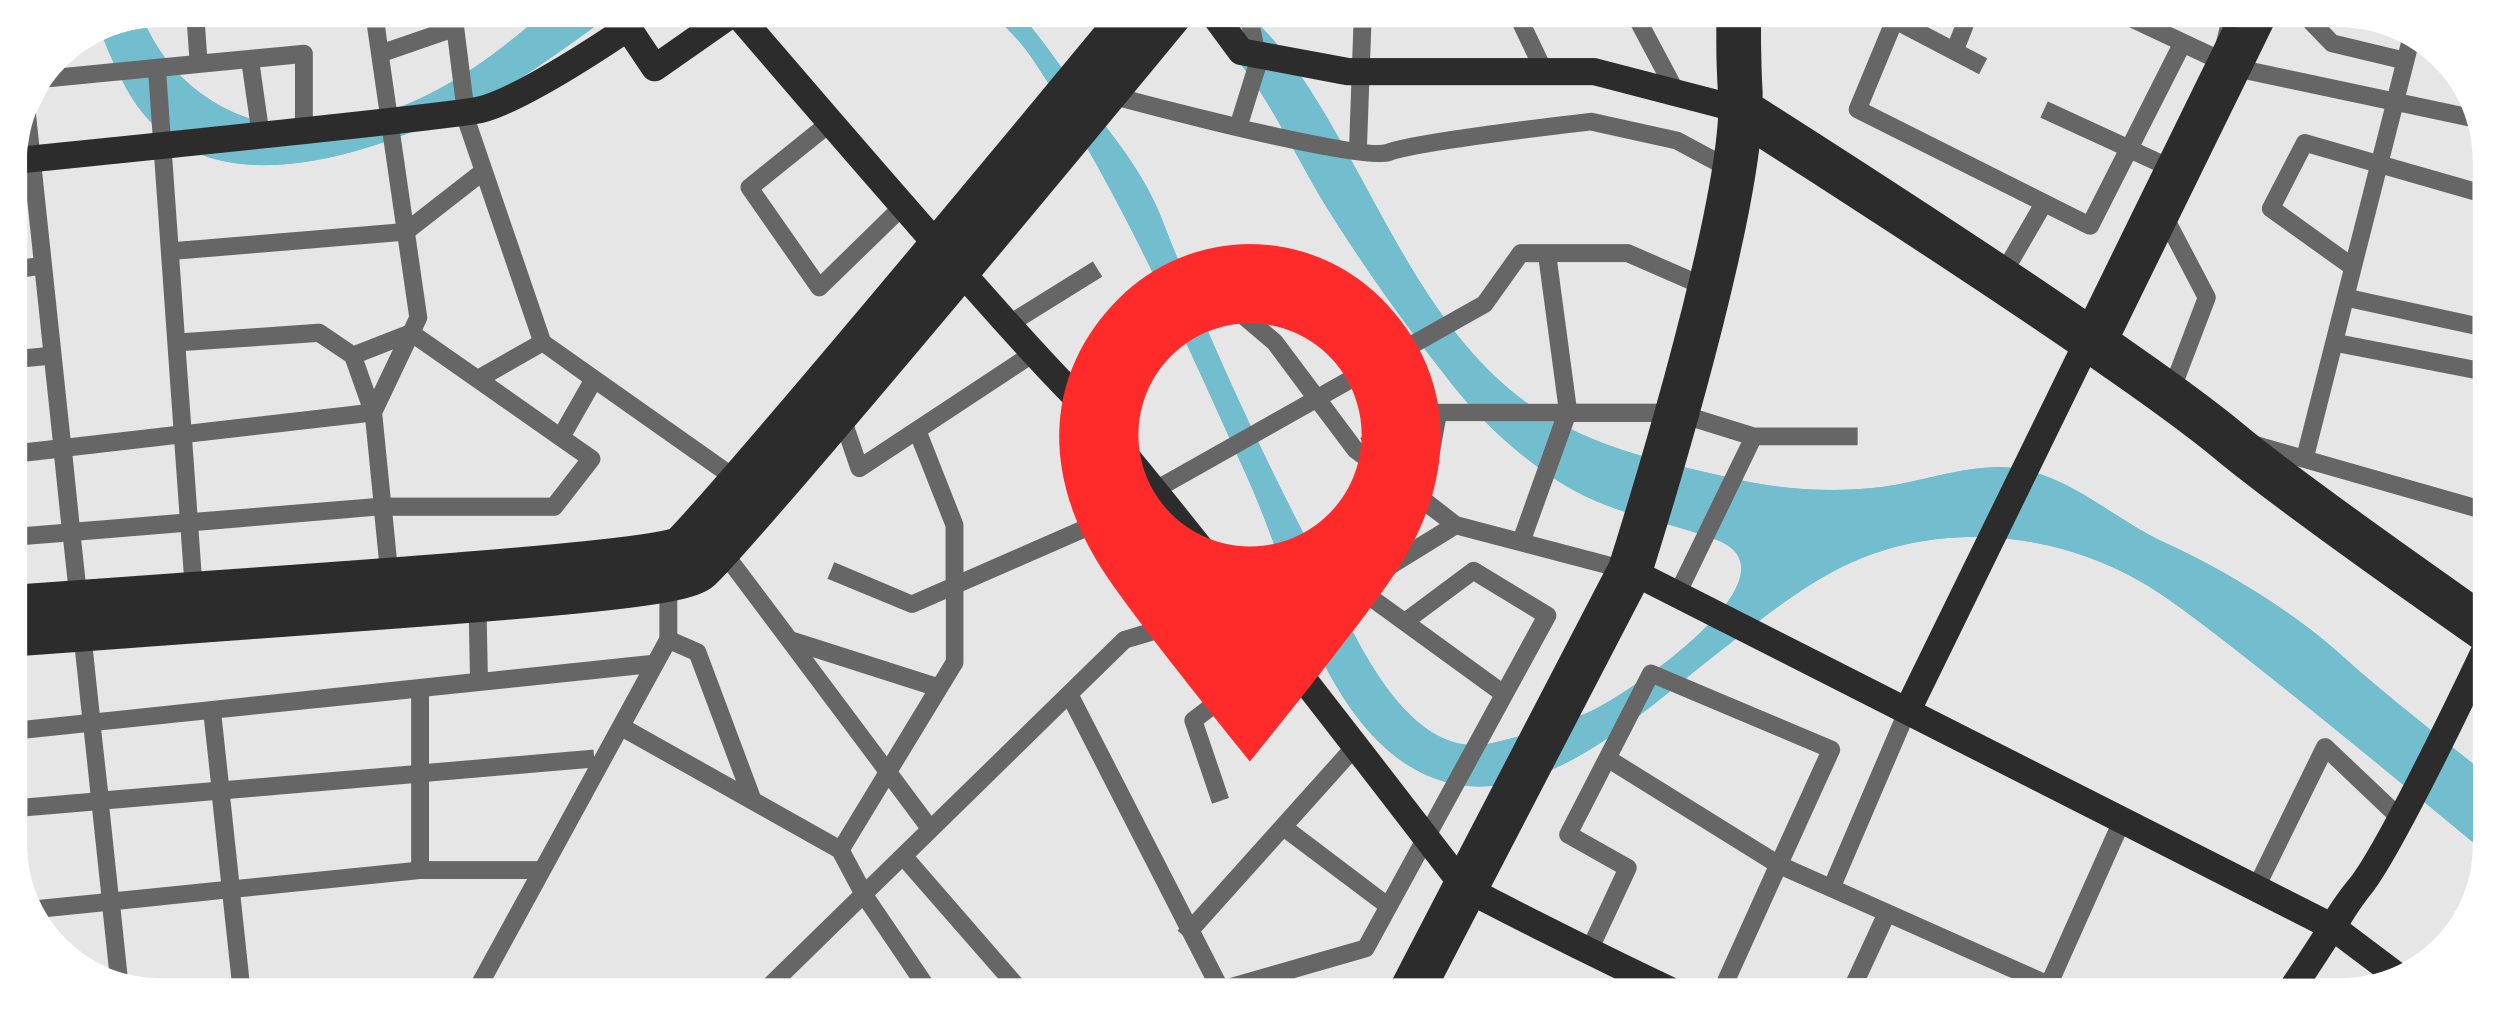 <svg width="368" height="149" viewBox="0 0 368 149" fill="none" xmlns="http://www.w3.org/2000/svg">
<g clip-path="url(#clip0_41_1146)" filter="url(#filter0_d_41_1146)">
<path d="M7.21 8.86C7.889 7.84 8.659 6.882 9.51 6C11.334 4.103 13.522 2.594 15.943 1.563C18.364 0.532 20.968 0 23.6 0H344.39C348.188 0.011 351.902 1.12 355.083 3.194C358.265 5.269 360.778 8.219 362.32 11.69C362.728 12.633 363.062 13.606 363.32 14.6C363.757 16.231 363.982 17.912 363.99 19.6V120.4C364.018 125.187 362.28 129.817 359.108 133.404C355.937 136.99 351.555 139.282 346.8 139.84C346.004 139.944 345.203 139.997 344.4 140H180.85L180.35 140.15L180.28 140H23.6C20.993 139.97 18.415 139.451 16 138.47C12.447 136.968 9.415 134.454 7.281 131.241C5.147 128.028 4.006 124.257 4 120.4V19.61C4.005 17.238 4.439 14.887 5.28 12.67L7.21 8.86Z" fill="#E6E6E6"/>
<path d="M345.29 93.02C338.13 86.4 327.76 80.02 318.62 75.86C311.89 72.78 306.4 67.5 299.17 65.43C291.94 63.36 284.17 66.74 277.09 67.68C269.846 68.537 262.509 68.142 255.4 66.51C242.4 63.51 230.54 61.2 220.4 51.73C206.88 39.15 200.48 19.32 189.69 4.64C188.461 3.006 187.125 1.456 185.69 0H177.62L177.78 0.14C185.66 7.3 189.61 17.23 195.04 26.14C200.519 34.92 206.485 43.387 212.91 51.5C217.465 57.507 223.024 62.683 229.34 66.8C237.04 71.75 244.07 72.32 252.52 75.4C266.11 80.4 239.18 98.58 233.74 100.89C229.174 102.752 224.469 104.256 219.67 105.39C206.11 108.46 198.39 86.86 193.45 77.55C185.055 61.535 177.564 45.062 171.01 28.21C168.8 22.63 165.41 17.93 161.8 13.42C158.49 9.3 155.36 4.42 151.8 0H148.02C149.595 1.508 151 3.185 152.21 5C164.99 24.32 174.27 45.63 183.78 66.67C189.92 80.27 195 103.67 210.26 110.22C225.52 116.77 241.46 100.96 252.63 92.28C257.96 88.13 263.81 83.35 269.87 80.09C284.87 72.03 303.73 74.02 317.64 83.17C324.73 87.82 342.71 102.34 364 119.96V108.4C355.54 101.72 348.48 95.93 345.29 93.02Z" fill="#72BDCE"/>
<path d="M345.29 93.02C338.13 86.4 327.76 80.02 318.62 75.86C311.89 72.78 306.4 67.5 299.17 65.43C291.94 63.36 284.17 66.74 277.09 67.68C269.846 68.537 262.509 68.142 255.4 66.51C242.4 63.51 230.54 61.2 220.4 51.73C206.88 39.15 200.48 19.32 189.69 4.64C188.461 3.006 187.125 1.456 185.69 0H177.62L177.78 0.14C185.66 7.3 189.61 17.23 195.04 26.14C200.519 34.92 206.485 43.387 212.91 51.5C217.465 57.507 223.024 62.683 229.34 66.8C237.04 71.75 244.07 72.32 252.52 75.4C266.11 80.4 239.18 98.58 233.74 100.89C229.174 102.752 224.469 104.256 219.67 105.39C206.11 108.46 198.39 86.86 193.45 77.55C185.055 61.535 177.564 45.062 171.01 28.21C168.8 22.63 165.41 17.93 161.8 13.42C158.49 9.3 155.36 4.42 151.8 0H148.02C149.595 1.508 151 3.185 152.21 5C164.99 24.32 174.27 45.63 183.78 66.67C189.92 80.27 195 103.67 210.26 110.22C225.52 116.77 241.46 100.96 252.63 92.28C257.96 88.13 263.81 83.35 269.87 80.09C284.87 72.03 303.73 74.02 317.64 83.17C324.73 87.82 342.71 102.34 364 119.96V108.4C355.54 101.72 348.48 95.93 345.29 93.02Z" fill="#72BDCE"/>
<path d="M69.8 11.36C75.99 8.36 81.67 4.09 87.44 0H77.59C68.33 7.83 57.98 14.11 45.32 14.69C40.932 14.811 36.588 13.791 32.712 11.73C28.837 9.668 25.562 6.636 23.21 2.93C22.633 2.026 22.112 1.088 21.65 0.12C19.442 0.348 17.289 0.946 15.28 1.89C16.257 4.333 17.368 6.72 18.61 9.04C29.22 28.29 54.97 18.56 69.8 11.36Z" fill="#72BDCE"/>
<path d="M69.8 11.36C75.99 8.36 81.67 4.09 87.44 0H77.59C68.33 7.83 57.98 14.11 45.32 14.69C40.932 14.811 36.588 13.791 32.712 11.73C28.837 9.668 25.562 6.636 23.21 2.93C22.633 2.026 22.112 1.088 21.65 0.12C19.442 0.348 17.289 0.946 15.28 1.89C16.257 4.333 17.368 6.72 18.61 9.04C29.22 28.29 54.97 18.56 69.8 11.36Z" fill="#72BDCE"/>
<path d="M245.66 10.36L247.99 9.12L243.13 0H240.15L245.66 10.36Z" fill="#666666"/>
<path d="M181.34 13.17C174.86 11.63 167.68 9.8 160.77 7.92L160.08 10.46C169.56 13.04 200.82 21.33 204.87 19.63C207.93 18.36 226.8 16.04 234.1 15.22L246.36 17.93L254.58 22.34L255.82 20.02L247.45 15.52C247.341 15.461 247.222 15.42 247.1 15.4L234.46 12.62C234.318 12.595 234.172 12.595 234.03 12.62C231.36 12.92 207.86 15.62 203.86 17.24C202.99 17.392 202.1 17.392 201.23 17.24L201.85 0.06H199.21L198.61 16.88C194.98 16.29 189.81 15.21 183.91 13.88L186.53 5.45C186.585 5.23 186.585 5 186.53 4.78L185.53 0.1H182.8L183.88 5L181.34 13.17Z" fill="#666666"/>
<path d="M353.13 3.38L343.95 1.18L342.82 -6.10352e-05H339.15L342.33 3.28C342.503 3.463 342.725 3.592 342.97 3.65L352.49 5.93L351.61 9.42L329.44 4.71L328.44 4.23L329.44 -6.10352e-05H326.63H326.72L326 3L319.43 -0.08H313.22L319.51 2.87L312.8 16.16L301.43 10.93L300.34 13.32L311.58 18.47L307.01 27.47L275.13 11.47L279.56 0.78L291.31 6.93L292.52 4.59L289.35 2.94L290.52 -0.06H287.7L287.01 1.7L283.64 -0.06H277.06L272.22 11.6C272.094 11.908 272.089 12.252 272.206 12.563C272.323 12.875 272.553 13.131 272.85 13.28L299.05 26.41L294.19 34.83L296.47 36.14L301.41 27.59L307 30.4C307.184 30.49 307.385 30.538 307.59 30.54C307.828 30.554 308.065 30.505 308.277 30.398C308.49 30.291 308.67 30.129 308.8 29.93L314.01 19.66L320.01 22.41L321.1 20.01L315.19 17.31L321.88 4.12L328.48 7.21C328.57 7.252 328.664 7.286 328.76 7.31L350.98 12.02L349.32 18.57L339.63 15.78C339.335 15.695 339.021 15.716 338.74 15.838C338.459 15.961 338.229 16.177 338.09 16.45L333.09 26.1C332.95 26.382 332.914 26.704 332.989 27.01C333.064 27.316 333.245 27.585 333.5 27.77L344.9 35.93L338.3 61.93L332.43 60.25L331.71 62.78L364 72.04V69.3L340.8 62.68L344.53 47.95L363.97 51.72V49.04L345.18 45.39L346.18 41.34L363.94 45.21V42.51L346.82 38.78L351.13 21.78L363.94 25.46V22.72L351.8 19.25L353.51 12.52L363.3 14.6C363.042 13.606 362.708 12.633 362.3 11.69L354.16 9.96L355.76 3.67C355.012 3.132 354.227 2.647 353.41 2.22L353.13 3.38ZM345.59 33.15L335.98 26.24L339.92 18.56L348.65 21.07L345.59 33.15Z" fill="#666666"/>
<path d="M226.15 7.13L228.53 6L225.66 0H222.75L226.15 7.13Z" fill="#666666"/>
<path d="M320.57 54.68L326.08 40.25C326.145 40.075 326.173 39.889 326.161 39.703C326.149 39.516 326.097 39.335 326.01 39.17L320.5 28.67L318.17 29.89L323.4 39.89L318.11 53.76L320.57 54.68Z" fill="#666666"/>
<path d="M262.47 125.03L276 131.03L271.87 139.97H274.8L278.44 132.11L296.07 139.97H303.45L313.61 117.24L311.2 116.16L300.89 139.24L271.29 126.04L281.96 101.16L279.54 100.16L268.89 125L263.59 122.64L270.77 106.86C270.837 106.702 270.871 106.532 270.871 106.36C270.871 106.188 270.837 106.018 270.77 105.86C270.706 105.694 270.61 105.543 270.486 105.416C270.362 105.289 270.214 105.188 270.05 105.12L243.53 93.93C243.225 93.8 242.882 93.791 242.57 93.904C242.258 94.017 242.001 94.244 241.85 94.54L229.66 118.24C229.502 118.542 229.468 118.894 229.565 119.22C229.662 119.547 229.883 119.823 230.18 119.99L237.89 124.33L232.7 135.45L235.08 136.57L240.8 124.31C240.941 124.008 240.963 123.664 240.861 123.347C240.759 123.03 240.541 122.763 240.25 122.6L232.59 118.29L237.11 109.49L260.11 123.8L252.8 140H255.69L262.47 125.03ZM238.31 107.14L243.63 96.8L267.8 106.99L261.25 121.38L238.31 107.14Z" fill="#666666"/>
<path d="M58.23 28.93L26.23 31.58L24.5 7.21L35.66 6.12L37.09 16.12L39.69 15.75L38.29 5.89L43.42 5.39V15.26H46.05V3.93C46.056 3.742 46.02 3.555 45.946 3.382C45.871 3.21 45.76 3.055 45.62 2.93C45.487 2.805 45.329 2.711 45.157 2.652C44.984 2.593 44.801 2.572 44.62 2.59L30.47 3.93L30.19 -0.02H27.55L27.84 4.19L9.51 5.98C8.659 6.862 7.889 7.82 7.21 8.84L21.86 7.42L25.5 58.74L10.37 60.48L5.28 12.65C4.439 14.867 4.005 17.218 4 19.59V25.47L4.9 33.96L4 34.08V36.74L5.18 36.58L6.3 47.15L4 47.37V50.02L6.58 49.77L7.75 60.77L4 61.2V63.93L8 63.47L9 73.14L4 73.55V76.19L9.33 75.76L12.04 101.2L4.04 102.04V104.69L12.36 103.82L13.3 112.71L4.04 113.5V116.14L13.58 115.33L14.88 127.54L5.76 128.46C6.152 129.329 6.606 130.167 7.12 130.97L15.12 130.16L16.01 138.52C16.903 138.889 17.822 139.189 18.76 139.42L17.76 129.89L32.8 128.32L34.05 140H36.69L35.42 128.06L61.86 125.39H77.59L69.59 140H72.59L91.84 104.75L122.67 122.08L125.49 127.37L112.57 140H116.33L126.91 129.66L133.91 140H137.1L128.8 127.8L132.8 123.9L146.88 140H150.38L134.8 122.06L157 100.33L173.58 132.71L173.33 132.99L174.06 133.64L177.32 140H180.32L176.8 133.12L189.03 119.49L202.71 129.76L200.13 134.48L180.9 140H190.45L201.38 136.86C201.549 136.814 201.707 136.735 201.844 136.627C201.982 136.518 202.096 136.383 202.18 136.23L228.94 87.23C229.099 86.932 229.138 86.585 229.048 86.26C228.959 85.934 228.749 85.655 228.46 85.48L217.6 78.89C217.375 78.756 217.116 78.691 216.854 78.703C216.593 78.716 216.341 78.805 216.13 78.96L206.74 85.96L201.92 82.48L214.49 74.73L239.62 81.33L240.29 78.79L225.63 74.93L231.68 58.12H246.68L256.32 61.12L245.68 82.93L248.05 84.07L258.96 61.54H273.44V58.93H258.34L247.23 55.48C247.103 55.445 246.972 55.425 246.84 55.42H232.02L229.23 34.58H239.32L251.09 39.71L252.14 37.3L240.14 32.05C239.976 31.978 239.799 31.941 239.62 31.94H223.85C223.64 31.942 223.433 31.993 223.247 32.09C223.061 32.188 222.901 32.328 222.78 32.5L217.61 39.74L194.21 52.93L188.7 45.58C188.638 45.499 188.568 45.426 188.49 45.36L179.21 37.48C179.036 37.333 178.826 37.233 178.602 37.191C178.377 37.149 178.146 37.166 177.93 37.24L168.38 40.51L169.24 43L178.07 40L186.68 47.3L191.89 54.3L160.32 72.11L141.82 80.21V73.29C141.819 73.126 141.789 72.963 141.73 72.81L136.61 59.81L152.88 49.08L151.43 46.88L127.19 62.88L124.96 56.37L122.47 57.23L125.25 65.35C125.319 65.539 125.43 65.711 125.573 65.853C125.717 65.995 125.89 66.103 126.08 66.17C126.216 66.213 126.357 66.237 126.5 66.24C126.756 66.237 127.006 66.161 127.22 66.02L134.36 61.31L139.19 73.56V81.38L134.19 83.57L122.8 78.75L121.8 81.19L133.74 86.12C133.902 86.187 134.075 86.221 134.25 86.22C134.433 86.223 134.614 86.186 134.78 86.11L139.23 84.17V93.1L137.67 95.66L116.99 89.04C111.67 81.94 107.21 76.04 106.35 74.93L104.29 76.57C105.86 78.57 120.29 97.88 129.14 109.7L123.29 119.34L111.89 112.93L103.89 91.54C103.829 91.376 103.735 91.226 103.615 91.099C103.495 90.972 103.35 90.87 103.19 90.8L99.7 89.28V79.93H97.06V89.79L95.63 92.42L71.8 94.93L71.55 82.29H68.91L69.17 95.15L14.66 100.93L11.96 75.54L26.61 74.34L27.35 84.76L29.97 84.57L29.23 74.13L55.12 71.93L56.27 83.41L58.89 83.15L57.8 71.93H81.62C81.814 71.924 82.004 71.875 82.177 71.787C82.35 71.698 82.501 71.573 82.62 71.42L88.1 64.36C88.212 64.221 88.293 64.06 88.34 63.888C88.386 63.716 88.397 63.536 88.37 63.36C88.311 63.003 88.113 62.683 87.82 62.47L84.31 60.02L87.9 53.72L108.52 68.25L110.04 66.1L80.96 45.61L70.04 13.71L68.33 0.04H63.17L57 2.16L56.7 0.04H54.04L58.23 28.93ZM216.94 81.58L225.94 87.06L220.94 96.23L208.94 87.52L216.94 81.58ZM219.7 98.58L203.93 127.47L190.8 117.53L200.54 106.67L198.54 104.91L175.48 130.61L158.98 98.41L166.22 91.34L183.27 86.27L191.79 88.17C192.133 88.244 192.491 88.183 192.79 88L199.48 83.88L219.7 98.58ZM223.02 74.22L214.82 72.06L210.8 68.93L212.8 57.99H228.8L223.02 74.22ZM219.16 41.91C219.33 41.817 219.477 41.687 219.59 41.53L224.53 34.6H226.53L229.32 55.44H208.11C207.846 55.44 207.588 55.52 207.37 55.67L200.23 60.5L201.12 61.81L200.45 61.31L195.8 55.05L219.16 41.91ZM210.08 58.08L208.4 67.26L202.01 62.48L208.51 58.08H210.08ZM141.63 94.2C141.752 93.994 141.817 93.759 141.82 93.52V83.01L161.44 74.43L161.56 74.37L193.48 56.37L198.48 63.01C198.557 63.109 198.648 63.197 198.75 63.27L211.92 73.14L191.8 85.48L183.47 83.62C183.254 83.56 183.026 83.56 182.81 83.62L165.14 88.93C164.937 88.991 164.751 89.101 164.6 89.25L137.13 116.08L132.28 109.57L141.63 94.2ZM119.63 92.73L136.18 98.03L130.54 107.33L119.63 92.73ZM130.8 111.98L135.23 117.92L127.52 125.45L125.23 121.16L130.8 111.98ZM98.95 91.86L101.61 93.02L108.33 110.93L93.17 102.41L98.95 91.86ZM63.15 98.49L94.08 95.27L87.45 107.41L87.36 106.34L63.15 108.41V98.49ZM63.15 111.05L86.55 109.05L79.07 122.76H63.15V111.05ZM60.52 122.93L35.18 125.48L33.91 113.58L60.52 111.31V122.93ZM60.52 98.8V108.67L33.64 110.93L32.64 101.67L60.52 98.8ZM32.52 125.74L17.41 127.27L16.12 115.09L31.25 113.8L32.52 125.74ZM30.03 101.93L31.03 111.15L15.9 112.43L14.9 103.5L30.03 101.93ZM11.68 72.87L10.68 63.12L25.68 61.39L26.41 71.66L11.68 72.87ZM27.17 45.02L26.4 34.18L58.61 31.51L60.21 42.57L59.55 43.97L52.12 46.87L47.7 43.87C47.457 43.712 47.17 43.635 46.88 43.65L27.17 45.02ZM27.35 47.65L46.61 46.35L50.86 49.2L53.13 55.59L28.13 58.46L27.35 47.65ZM29.05 71.45L28.31 61.09L53.8 58.17L54.91 69.34L29.05 71.45ZM55.05 53.28L53.58 49.11L57.84 47.44L55.05 53.28ZM85.12 63.8L80.89 69.25H57.5L56.27 56.93L61.03 46.93L85.12 63.8ZM85.69 52.16L82.09 58.47L72.8 51.93L79.8 47.93L85.69 52.16ZM70.56 23.33L78.25 45.79L70.35 50.26L62.18 44.56L62.76 43.34C62.87 43.106 62.911 42.846 62.88 42.59L61.15 30.66L70.56 23.33ZM65.91 1.85L67.44 14.13C67.45 14.222 67.471 14.312 67.5 14.4L69.66 20.7L60.66 27.7L57.34 4.81L65.91 1.85Z" fill="#666666"/>
<path d="M342.67 108.16L351.48 116.53L353.3 114.62L343.18 105.02C343.031 104.876 342.85 104.77 342.651 104.711C342.453 104.651 342.243 104.641 342.04 104.68C341.827 104.709 341.625 104.79 341.451 104.916C341.277 105.041 341.135 105.207 341.04 105.4L330.88 126.16L333.24 127.32L342.67 108.16Z" fill="#666666"/>
<path d="M160.865 34.485L149.231 41.719L150.619 43.952L162.254 36.719L160.865 34.485Z" fill="#666666"/>
<path d="M188.01 90.99L174.86 100.99C174.641 101.158 174.48 101.389 174.399 101.653C174.318 101.917 174.322 102.199 174.41 102.46L178.41 114.31L180.9 113.46L177.19 102.51L189.58 93.09L188.01 90.99Z" fill="#666666"/>
<path d="M119.52 39.07C119.629 39.225 119.771 39.355 119.935 39.45C120.099 39.544 120.281 39.603 120.47 39.62H120.6C120.771 39.621 120.94 39.588 121.098 39.523C121.256 39.457 121.399 39.361 121.52 39.24L133.87 27.24L132.03 25.36L120.79 36.36L112.1 23.92L123.1 15.07L121.43 12.93L109.49 22.56C109.229 22.769 109.058 23.07 109.012 23.401C108.965 23.731 109.047 24.067 109.24 24.34L119.52 39.07Z" fill="#666666"/>
<path d="M348.7 128.01C351.89 124.36 359.31 109.56 364 99.91V83.25C349.83 73.25 336.33 63.54 330.24 58.43C326.24 55.09 319.83 50.43 312.4 45.26L334.56 -6.10352e-05H327.23L306.92 41.48C288.14 28.66 265.62 14.29 259.45 10.37C259.45 10.01 259.45 9.65 259.45 9.31C259.31 7.22 259.27 4.85 259.22 2.31C259.22 1.55 259.22 0.76 259.22 -0.04H252.64C252.64 0.81 252.64 1.63 252.64 2.43C252.64 4.84 252.73 7.1 252.86 9.22L235.17 4.62C235.007 4.576 234.839 4.553 234.67 4.55H198.67L183.8 1.8L182.47 -6.10352e-05H177.56L181.09 4.78C181.384 5.18 181.821 5.452 182.31 5.54L198.11 8.54H198.47H234.47L252.9 13.34C251.82 31.48 238.14 74.9 236.9 78.7L214.42 121.93C203.86 108.16 166.96 60.22 158.36 51.61C155.58 48.84 150.46 43.18 144.55 36.51C153.78 25.51 164.08 13.09 174.84 0.03H161.11C152.77 10.13 144.79 19.73 137.47 28.48C127.84 17.48 117.77 5.78 112.84 0.03H101.48L96.91 3.23L94.78 0.03H89.02C83.72 3.54 74.28 9.39 70.1 10.26C65.92 11.13 27.36 15.11 4.1 17.46C4.016 18.184 3.973 18.911 3.97 19.64V21.44C27.23 19.09 66.32 15.07 70.87 14.13C76.33 13 87.62 5.7 91.87 2.85L94.72 7.1C95.016 7.536 95.472 7.838 95.99 7.94C96.249 7.988 96.514 7.984 96.772 7.929C97.029 7.875 97.273 7.769 97.49 7.62L107.87 0.36C111.65 4.77 123.6 18.69 134.87 31.55C116.37 53.64 102.53 69.79 98.55 73.88C92.73 75.57 61.13 77.88 30.55 80.02C22.06 80.62 13.15 81.26 3.99 81.93V92.5C13.41 91.8 22.58 91.15 31.31 90.5C93.79 86.03 102.09 85.08 105.31 82.03C108.71 78.79 122.84 62.39 142 39.55C147.78 46.08 152.8 51.55 155.58 54.39C164.24 63.04 203.85 114.58 212.43 125.78L205.04 140.01H212.46L217.65 130.01C221.51 132.01 228.75 135.7 237.65 140.01H246.75C236.21 135.01 226.5 130.13 219.51 126.5L241.99 83.22L340.49 133.22C339.18 135.22 337.66 137.6 335.98 140.05H340.75C341.85 138.39 342.89 136.79 343.84 135.31L349.3 139.42C350.811 139.041 352.271 138.484 353.65 137.76L345.99 131.99C346.816 130.612 347.721 129.283 348.7 128.01ZM243.49 79.57C245.84 72.1 256.49 37.57 258.97 17.87C267.83 23.53 287.86 36.42 304.39 47.73L279.8 98L243.49 79.57ZM342.58 129.84L283.35 99.84L307.68 50.05C315.37 55.37 322.02 60.19 326.01 63.52C332.84 69.25 348.29 80.34 363.81 91.23C359.33 100.69 349.16 121.54 345.73 125.46C344.59 126.853 343.538 128.316 342.58 129.84Z" fill="#2C2C2C"/>
<path d="M203.3 39.93C200.766 37.393 197.756 35.381 194.444 34.008C191.131 32.635 187.581 31.929 183.995 31.929C180.409 31.929 176.859 32.635 173.546 34.008C170.234 35.381 167.224 37.393 164.69 39.93C154.03 50.59 152.63 65.64 162.97 80.93C168.22 88.69 183.97 108.09 183.97 108.09C183.97 108.09 199.75 88.69 204.97 80.93C215.36 65.64 213.97 50.59 203.3 39.93ZM184 76.44C180.75 76.44 177.573 75.476 174.871 73.67C172.169 71.864 170.063 69.298 168.82 66.295C167.576 63.292 167.252 59.988 167.886 56.801C168.521 53.613 170.087 50.686 172.386 48.389C174.685 46.091 177.613 44.527 180.801 43.894C183.989 43.261 187.292 43.588 190.294 44.833C193.296 46.078 195.862 48.186 197.666 50.889C199.47 53.592 200.432 56.77 200.43 60.02C200.43 62.177 200.005 64.313 199.179 66.306C198.353 68.299 197.143 70.109 195.617 71.634C194.091 73.159 192.28 74.368 190.287 75.193C188.293 76.017 186.157 76.441 184 76.44Z" fill="#FF2B2B"/>
</g>
<defs>
<filter id="filter0_d_41_1146" x="0" y="0" width="368" height="148.14" filterUnits="userSpaceOnUse" color-interpolation-filters="sRGB">
<feFlood flood-opacity="0" result="BackgroundImageFix"/>
<feColorMatrix in="SourceAlpha" type="matrix" values="0 0 0 0 0 0 0 0 0 0 0 0 0 0 0 0 0 0 127 0" result="hardAlpha"/>
<feOffset dy="4"/>
<feGaussianBlur stdDeviation="2"/>
<feComposite in2="hardAlpha" operator="out"/>
<feColorMatrix type="matrix" values="0 0 0 0 0 0 0 0 0 0 0 0 0 0 0 0 0 0 0.25 0"/>
<feBlend mode="normal" in2="BackgroundImageFix" result="effect1_dropShadow_41_1146"/>
<feBlend mode="normal" in="SourceGraphic" in2="effect1_dropShadow_41_1146" result="shape"/>
</filter>
<clipPath id="clip0_41_1146">
<rect width="360" height="140.14" fill="white" transform="translate(4)"/>
</clipPath>
</defs>
</svg>
